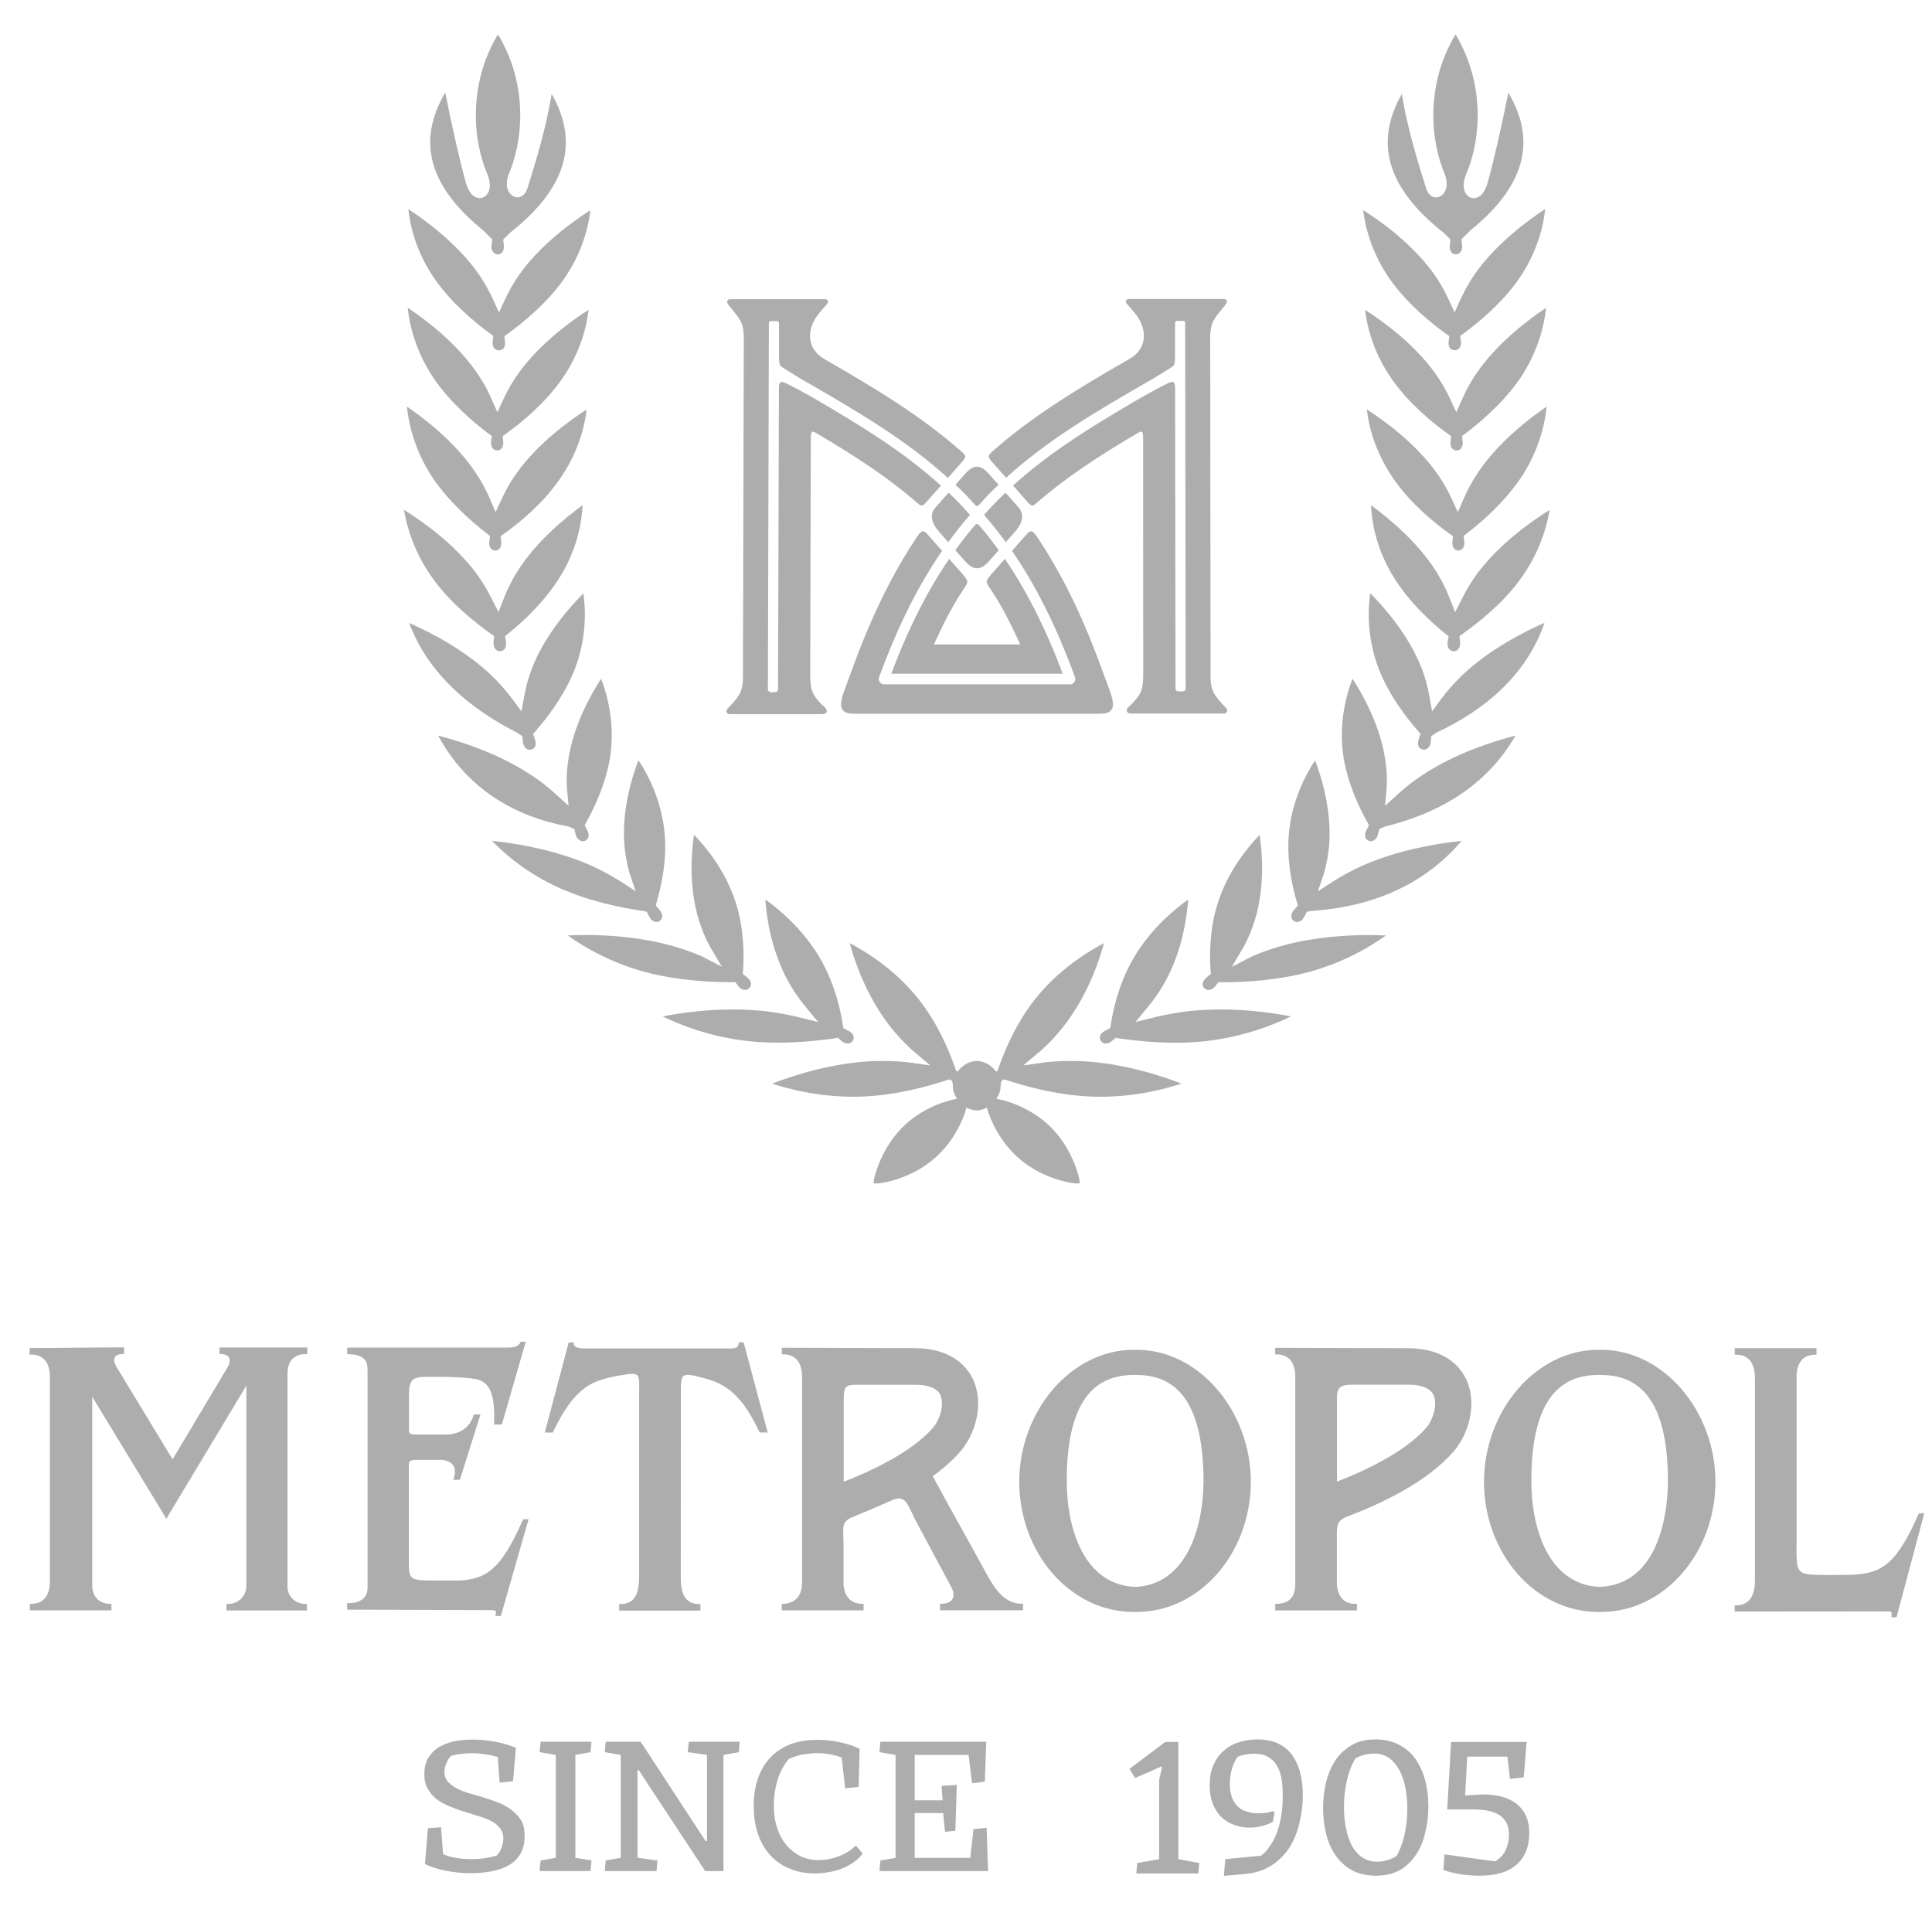 <?xml version="1.0" encoding="UTF-8"?> <svg xmlns="http://www.w3.org/2000/svg" width="73" height="72" viewBox="0 0 73 72" fill="none"><g opacity="0.4"><path d="M24.081 51.961C24.159 52.038 24.156 52.235 24.151 52.53C24.149 52.61 24.149 52.697 24.149 52.795V59.574C24.149 60.279 23.933 60.596 23.45 60.6H23.394V60.848H26.466V60.603L26.41 60.6C25.941 60.596 25.723 60.282 25.723 59.611L25.726 52.663C25.726 52.092 25.735 51.941 25.987 51.941C26.154 51.941 26.425 52.012 26.809 52.126C27.804 52.425 28.285 53.259 28.689 54.088L28.703 54.12H29.008L28.099 50.713H27.917L27.91 50.762C27.883 50.913 27.784 50.944 27.625 50.944C27.6 50.944 27.579 50.944 27.555 50.944C27.533 50.944 27.509 50.942 27.489 50.942H22.069C21.822 50.942 21.691 50.883 21.679 50.767L21.674 50.716H21.488L20.603 54.049L20.584 54.122H20.884L20.898 54.091C21.273 53.334 21.742 52.5 22.557 52.184C22.828 52.085 23.14 52.004 23.486 51.953C23.856 51.883 24.011 51.885 24.081 51.961Z" fill="#333333"></path><path d="M19.754 57.425C18.924 59.309 18.375 59.642 17.386 59.71H16.261C15.821 59.71 15.632 59.674 15.543 59.574C15.448 59.469 15.448 59.265 15.448 58.927V55.64V55.52C15.446 55.348 15.446 55.246 15.487 55.204C15.528 55.163 15.64 55.153 15.819 55.153H16.694C16.905 55.178 17.05 55.248 17.127 55.365C17.2 55.479 17.209 55.637 17.149 55.834L17.127 55.907H17.376L18.155 53.437H17.904L17.892 53.475C17.758 53.908 17.413 54.164 16.922 54.195H15.794C15.632 54.195 15.523 54.188 15.485 54.149C15.451 54.115 15.451 54.028 15.453 53.896V52.724C15.453 52.08 15.596 52.014 16.206 52.014C16.728 52.014 17.379 52.014 17.916 52.089C18.501 52.175 18.711 52.641 18.668 53.76L18.666 53.818H18.963L19.865 50.689H19.672L19.657 50.723C19.577 50.912 19.282 50.912 19.106 50.912H13.119V51.158L13.175 51.16C13.767 51.182 13.888 51.413 13.888 51.754V59.975C13.888 60.51 13.388 60.566 13.172 60.566H13.114L13.119 60.814H13.944C14.677 60.814 15.405 60.817 16.133 60.822C16.859 60.824 17.584 60.829 18.312 60.829C18.547 60.829 18.702 60.829 18.731 60.863C18.745 60.88 18.738 60.938 18.731 60.987L18.721 61.053H18.924L19.952 57.466L19.974 57.393H19.776L19.754 57.425Z" fill="#333333"></path><path d="M8.287 51.156H8.342C8.495 51.156 8.603 51.204 8.652 51.289C8.703 51.379 8.683 51.513 8.599 51.654L6.521 55.132L4.397 51.632C4.313 51.494 4.291 51.365 4.337 51.28C4.38 51.2 4.484 51.156 4.634 51.153L4.69 51.151V50.903H4.634C4.054 50.903 3.466 50.91 2.9 50.915C2.336 50.922 1.751 50.927 1.178 50.927H1.125L1.115 51.114L1.12 51.175H1.18C1.732 51.175 1.87 51.603 1.886 51.961V59.803C1.87 60.16 1.734 60.588 1.185 60.591H1.129V60.839H4.211V60.591H4.155C3.749 60.591 3.485 60.316 3.485 59.89V52.768L6.286 57.376L9.31 52.345V59.9C9.31 60.296 9.01 60.596 8.613 60.596H8.557V60.843H11.598V60.596H11.542C11.155 60.593 10.863 60.311 10.863 59.941V51.902C10.863 51.564 10.983 51.163 11.554 51.156H11.61V50.908H8.294V51.156H8.287Z" fill="#333333"></path><path d="M60.505 50.995H60.38C58.048 50.995 56.077 53.279 56.072 55.983C56.077 58.694 58.007 60.897 60.38 60.897H60.505C62.873 60.897 64.808 58.691 64.818 55.983C64.811 53.279 62.834 50.995 60.505 50.995ZM60.505 59.949H60.384C58.529 59.827 57.864 57.799 57.861 55.939C57.866 53.252 58.689 51.946 60.38 51.946H60.505C62.189 51.946 63.014 53.252 63.023 55.939C63.021 56.841 62.827 59.798 60.505 59.949Z" fill="#333333"></path><path d="M42.952 50.995H42.824C40.495 50.995 38.519 53.279 38.511 55.983C38.521 58.694 40.454 60.897 42.824 60.897H42.952C45.323 60.897 47.255 58.691 47.263 55.983C47.258 53.279 45.284 50.995 42.952 50.995ZM42.952 59.949H42.829C40.974 59.827 40.309 57.799 40.306 55.939C40.311 53.252 41.136 51.946 42.827 51.946H42.955C44.638 51.946 45.463 53.252 45.475 55.939C45.465 57.799 44.795 59.829 42.952 59.949Z" fill="#333333"></path><path d="M37.631 60.027C37.435 59.764 37.271 59.455 37.111 59.158C37.055 59.054 37 58.952 36.944 58.852C36.598 58.232 36.25 57.605 35.853 56.887C35.769 56.732 35.681 56.574 35.592 56.408C35.481 56.206 35.365 55.995 35.244 55.771C35.653 55.477 36.003 55.163 36.286 54.835C36.845 54.193 37.193 53.06 36.777 52.138C36.576 51.693 36.027 50.947 34.586 50.932L29.598 50.917H29.54V51.166H29.596C30.145 51.166 30.285 51.584 30.305 51.934V59.766C30.314 60.413 29.922 60.574 29.591 60.593L29.538 60.596V60.839H32.631V60.591H32.573C32.162 60.591 31.913 60.333 31.872 59.866V58.261C31.872 58.171 31.867 58.089 31.865 58.013C31.85 57.644 31.843 57.459 32.244 57.301C32.653 57.135 33.127 56.934 33.654 56.7C33.78 56.642 33.882 56.612 33.969 56.612C34.201 56.612 34.305 56.831 34.46 57.162C34.513 57.279 34.576 57.41 34.651 57.544L35.948 59.968C36.039 60.143 36.054 60.301 35.986 60.413C35.919 60.525 35.773 60.588 35.578 60.588H35.522L35.519 60.836H38.654V60.588H38.599C38.24 60.593 37.904 60.396 37.631 60.027ZM31.879 55.978V52.963C31.879 52.34 31.94 52.316 32.416 52.316H34.581C35.089 52.316 35.418 52.45 35.532 52.705C35.689 53.065 35.514 53.634 35.253 53.938C34.429 54.891 32.818 55.615 31.879 55.978Z" fill="#333333"></path><path d="M55.414 52.141C55.215 51.696 54.669 50.949 53.222 50.934C52.383 50.934 51.551 50.932 50.721 50.927C49.894 50.925 49.067 50.92 48.237 50.92H48.182V51.168H48.237C48.818 51.168 48.929 51.654 48.941 51.939V59.893C48.919 60.36 48.702 60.576 48.24 60.593L48.184 60.596V60.841H51.27L51.273 60.651V60.593H51.215C50.738 60.593 50.579 60.267 50.53 59.992C50.511 59.888 50.513 59.783 50.513 59.672V58.198C50.513 58.149 50.513 58.101 50.513 58.057C50.509 57.648 50.506 57.444 50.92 57.288C52.192 56.807 53.921 55.992 54.923 54.837C55.482 54.193 55.827 53.06 55.414 52.141ZM53.892 53.938C53.068 54.886 51.457 55.611 50.518 55.975V52.795C50.518 52.359 50.712 52.313 51.152 52.313H53.218C53.721 52.313 54.047 52.449 54.168 52.705C54.323 53.065 54.149 53.631 53.892 53.938Z" fill="#333333"></path><path d="M72.507 57.167L72.493 57.201C71.641 59.122 71.097 59.46 69.9 59.496C69.762 59.496 69.634 59.499 69.503 59.501C69.375 59.504 69.247 59.504 69.109 59.504C68.903 59.504 68.717 59.499 68.521 59.492C67.875 59.46 67.875 59.292 67.882 58.358C67.882 58.254 67.885 58.142 67.885 58.02V51.902C67.914 51.574 68.057 51.183 68.582 51.18H68.637V50.932H65.546V51.18H65.604C66.216 51.18 66.308 51.722 66.308 52.046V59.769C66.308 60.034 66.238 60.647 65.599 60.649H65.544V60.883H65.599C66.506 60.883 67.471 60.88 68.434 60.88C69.399 60.878 70.364 60.878 71.274 60.878C71.361 60.878 71.433 60.878 71.457 60.904C71.47 60.917 71.482 60.951 71.472 61.036L71.465 61.099H71.661L72.689 57.24L72.708 57.167H72.507Z" fill="#333333"></path><path d="M19.314 68.37C19.166 68.26 18.987 68.16 18.789 68.083C18.586 68.012 18.38 67.939 18.16 67.871C17.971 67.82 17.795 67.771 17.625 67.718C17.461 67.662 17.316 67.596 17.192 67.528C17.072 67.458 16.98 67.375 16.902 67.285C16.83 67.19 16.793 67.071 16.793 66.93C16.793 66.821 16.822 66.716 16.861 66.624C16.902 66.524 16.958 66.429 17.033 66.344C17.127 66.31 17.246 66.283 17.381 66.266C17.526 66.247 17.676 66.234 17.829 66.234C18.003 66.234 18.174 66.249 18.334 66.278C18.496 66.298 18.661 66.337 18.811 66.38L18.876 67.346L19.384 67.292L19.493 66.028C19.246 65.931 18.987 65.85 18.711 65.802C18.438 65.751 18.16 65.721 17.865 65.721C17.637 65.721 17.43 65.736 17.236 65.77C17.045 65.804 16.873 65.862 16.721 65.933C16.506 66.035 16.336 66.179 16.213 66.363C16.087 66.543 16.034 66.765 16.034 67.027C16.034 67.256 16.08 67.45 16.174 67.601C16.264 67.759 16.387 67.891 16.544 68.005C16.699 68.114 16.878 68.207 17.079 68.279C17.279 68.362 17.488 68.43 17.708 68.496C17.896 68.557 18.068 68.605 18.228 68.659C18.383 68.712 18.528 68.773 18.639 68.844C18.755 68.912 18.845 68.997 18.912 69.092C18.98 69.189 19.019 69.308 19.019 69.454C19.019 69.559 18.997 69.668 18.958 69.785C18.919 69.901 18.857 70.008 18.772 70.098C18.634 70.147 18.477 70.176 18.317 70.201C18.153 70.227 17.983 70.237 17.799 70.237C17.62 70.237 17.434 70.222 17.246 70.193C17.059 70.166 16.895 70.113 16.742 70.05L16.665 69.031L16.169 69.07L16.058 70.424C16.293 70.536 16.566 70.619 16.851 70.677C17.142 70.733 17.449 70.767 17.78 70.767C18.07 70.767 18.329 70.74 18.552 70.702C18.782 70.655 18.975 70.594 19.13 70.517C19.36 70.405 19.536 70.249 19.652 70.055C19.771 69.85 19.824 69.627 19.824 69.367C19.824 69.136 19.783 68.939 19.696 68.776C19.599 68.615 19.464 68.484 19.314 68.37Z" fill="#333333"></path><path d="M22.313 66.196L22.349 65.802H20.426L20.388 66.196L21 66.3V70.186L20.426 70.288L20.388 70.687H22.313L22.349 70.288L21.74 70.186V66.3L22.313 66.196Z" fill="#333333"></path><path d="M25.985 66.196L26.713 66.3V69.559H26.664L24.207 65.802H22.886L22.85 66.196L23.455 66.3V70.186L22.886 70.288L22.85 70.687H24.807L24.841 70.288L24.088 70.186V66.874H24.134L26.645 70.687H27.337V66.3L27.915 66.196L27.949 65.802H26.026L25.985 66.196Z" fill="#333333"></path><path d="M31.674 70.138C31.427 70.227 31.175 70.274 30.933 70.274C30.692 70.274 30.464 70.227 30.254 70.13C30.051 70.026 29.872 69.889 29.719 69.714C29.567 69.529 29.444 69.311 29.366 69.063C29.281 68.812 29.24 68.53 29.24 68.219C29.24 68.046 29.25 67.871 29.279 67.701C29.303 67.533 29.34 67.37 29.39 67.212C29.441 67.056 29.506 66.911 29.574 66.789C29.652 66.65 29.724 66.538 29.814 66.444C30.012 66.364 30.196 66.303 30.382 66.273C30.568 66.249 30.723 66.232 30.846 66.232C30.921 66.232 31.001 66.237 31.091 66.24C31.178 66.252 31.26 66.261 31.352 66.273C31.437 66.29 31.521 66.312 31.599 66.329C31.671 66.349 31.749 66.378 31.804 66.412L31.933 67.562L32.443 67.509L32.481 66.067C32.261 65.967 32.02 65.88 31.746 65.824C31.471 65.758 31.185 65.729 30.883 65.729C30.59 65.729 30.329 65.758 30.097 65.824C29.862 65.88 29.649 65.977 29.468 66.101C29.151 66.3 28.907 66.585 28.737 66.947C28.566 67.3 28.479 67.73 28.479 68.231C28.479 68.618 28.532 68.975 28.64 69.284C28.744 69.598 28.904 69.87 29.107 70.091C29.303 70.305 29.548 70.48 29.833 70.595C30.118 70.716 30.44 70.777 30.791 70.777C30.965 70.777 31.144 70.757 31.306 70.728C31.475 70.704 31.64 70.66 31.802 70.595C31.964 70.534 32.104 70.456 32.245 70.364C32.377 70.271 32.501 70.159 32.595 70.026L32.339 69.722C32.16 69.902 31.935 70.035 31.674 70.138Z" fill="#333333"></path><path d="M36.785 69.104L36.661 70.189H34.562V68.496H35.636L35.708 69.204L36.098 69.167L36.153 67.433L35.578 67.47L35.616 68.015H34.562V66.3H36.598L36.729 67.373L37.21 67.309L37.266 65.802H33.265L33.229 66.196L33.839 66.3V70.189L33.265 70.288L33.229 70.687H37.334L37.278 69.053L36.785 69.104Z" fill="#333333"></path><path d="M44.522 65.811H44.026L42.677 66.826L42.892 67.173L43.888 66.733L43.901 66.787L43.797 67.241V70.24L42.972 70.381L42.933 70.779H45.279L45.313 70.381L44.522 70.24V65.811Z" fill="#333333"></path><path d="M48.832 66.317C48.699 66.125 48.518 65.982 48.305 65.872C48.08 65.765 47.819 65.714 47.507 65.714C47.255 65.714 47.021 65.751 46.806 65.824C46.578 65.894 46.392 66.004 46.23 66.149C46.063 66.293 45.94 66.475 45.845 66.694C45.751 66.908 45.707 67.154 45.707 67.443C45.707 67.711 45.746 67.946 45.828 68.148C45.908 68.348 46.019 68.525 46.155 68.652C46.293 68.78 46.455 68.883 46.636 68.946C46.815 69.009 47.009 69.046 47.207 69.046C47.379 69.046 47.538 69.024 47.703 68.977C47.86 68.941 47.995 68.888 48.099 68.819L48.157 68.481L48.099 68.423C47.988 68.457 47.884 68.481 47.797 68.493C47.696 68.501 47.608 68.506 47.521 68.506C47.393 68.506 47.26 68.486 47.134 68.447C46.999 68.413 46.888 68.36 46.793 68.27C46.697 68.182 46.614 68.066 46.559 67.929C46.498 67.786 46.469 67.601 46.469 67.39C46.469 67.21 46.493 67.03 46.542 66.84C46.593 66.658 46.67 66.5 46.767 66.368C46.859 66.329 46.96 66.303 47.069 66.283C47.18 66.261 47.284 66.254 47.388 66.254C47.589 66.254 47.768 66.29 47.899 66.366C48.039 66.444 48.155 66.546 48.235 66.694C48.322 66.825 48.385 66.988 48.419 67.18C48.453 67.377 48.467 67.596 48.467 67.835C48.467 68.078 48.457 68.309 48.419 68.542C48.387 68.771 48.334 68.982 48.266 69.182C48.199 69.379 48.114 69.556 48 69.714C47.906 69.875 47.787 70.004 47.65 70.106L46.297 70.235L46.244 70.869L47.03 70.799C47.434 70.765 47.773 70.653 48.053 70.468C48.334 70.283 48.559 70.052 48.736 69.777C48.9 69.5 49.031 69.189 49.101 68.851C49.185 68.513 49.227 68.175 49.227 67.83C49.227 67.531 49.198 67.249 49.13 66.993C49.074 66.728 48.961 66.509 48.832 66.317Z" fill="#333333"></path><path d="M53.44 66.393C53.268 66.174 53.056 66.006 52.804 65.889C52.562 65.77 52.282 65.714 51.967 65.714C51.604 65.714 51.304 65.79 51.055 65.94C50.804 66.096 50.593 66.283 50.441 66.529C50.288 66.765 50.175 67.044 50.102 67.351C50.03 67.662 49.993 67.978 49.993 68.294C49.993 68.681 50.042 69.038 50.126 69.349C50.209 69.666 50.342 69.938 50.513 70.162C50.678 70.383 50.891 70.558 51.133 70.682C51.384 70.804 51.662 70.862 51.984 70.862C52.347 70.862 52.654 70.789 52.915 70.641C53.162 70.487 53.365 70.286 53.52 70.043C53.68 69.797 53.796 69.515 53.854 69.213C53.934 68.902 53.97 68.584 53.97 68.267C53.97 67.866 53.921 67.516 53.834 67.202C53.742 66.889 53.602 66.614 53.44 66.393ZM53.065 69.337C52.988 69.656 52.889 69.916 52.765 70.12C52.654 70.191 52.535 70.242 52.414 70.276C52.286 70.315 52.163 70.334 52.042 70.334C51.815 70.334 51.631 70.276 51.466 70.169C51.314 70.064 51.183 69.914 51.079 69.729C50.98 69.537 50.908 69.323 50.859 69.077C50.806 68.827 50.782 68.562 50.782 68.277C50.782 67.927 50.816 67.589 50.893 67.268C50.959 66.954 51.065 66.677 51.217 66.429C51.302 66.38 51.413 66.332 51.539 66.298C51.662 66.266 51.795 66.249 51.926 66.249C52.148 66.249 52.33 66.31 52.492 66.419C52.647 66.536 52.775 66.689 52.877 66.876C52.978 67.071 53.051 67.287 53.099 67.528C53.152 67.779 53.174 68.031 53.174 68.296C53.176 68.671 53.14 69.019 53.065 69.337Z" fill="#333333"></path><path d="M57.298 68.143C57.143 68.027 56.955 67.932 56.737 67.874C56.517 67.82 56.282 67.791 56.014 67.791L55.361 67.832L55.438 66.364H56.957L57.054 67.205L57.574 67.144L57.685 65.811H54.828L54.683 68.36H55.69C56.144 68.36 56.476 68.443 56.693 68.598C56.908 68.759 57.017 68.997 57.017 69.303C57.017 69.498 56.981 69.688 56.899 69.877C56.822 70.06 56.681 70.203 56.493 70.322L54.582 70.057L54.538 70.646C54.79 70.733 55.034 70.789 55.283 70.823C55.52 70.847 55.731 70.862 55.91 70.862C56.536 70.862 57.013 70.716 57.322 70.429C57.637 70.138 57.782 69.746 57.782 69.255C57.782 69.002 57.743 68.783 57.654 68.596C57.571 68.411 57.45 68.263 57.298 68.143Z" fill="#333333"></path><path d="M21.723 25.268C22.18 24.074 22.127 22.994 22.042 22.418C21.532 22.926 20.581 23.996 20.093 25.268C19.967 25.591 19.877 25.932 19.812 26.28L19.703 26.875L19.348 26.392C19.115 26.09 18.869 25.803 18.59 25.536C17.546 24.529 16.181 23.85 15.458 23.534C16.181 25.453 17.739 26.761 19.515 27.668C19.621 27.734 19.739 27.814 19.739 27.814L19.754 27.987C19.764 28.14 19.805 28.213 19.882 28.279C19.959 28.344 20.073 28.339 20.151 28.281C20.172 28.269 20.192 28.254 20.204 28.235C20.218 28.213 20.228 28.184 20.233 28.152C20.25 28.082 20.242 28.006 20.199 27.89L20.143 27.729L20.235 27.624C20.704 27.085 21.35 26.231 21.723 25.268Z" fill="#333333"></path><path d="M18.559 23.953L18.632 24.003C18.656 24.028 18.673 24.042 18.673 24.042L18.653 24.215C18.634 24.368 18.658 24.446 18.724 24.526C18.796 24.619 18.927 24.624 19.019 24.558C19.026 24.553 19.033 24.548 19.038 24.543C19.045 24.536 19.055 24.534 19.06 24.526C19.062 24.524 19.062 24.521 19.064 24.519C19.064 24.519 19.064 24.519 19.064 24.517C19.118 24.448 19.142 24.332 19.113 24.191L19.096 24.115L19.084 24.035C19.084 24.035 19.094 24.025 19.106 24.011L19.205 23.935C19.78 23.471 20.586 22.72 21.147 21.815C21.829 20.723 21.989 19.67 22.013 19.084C21.418 19.52 20.259 20.439 19.529 21.618C19.34 21.922 19.181 22.245 19.048 22.579L18.835 23.123L18.569 22.603C18.409 22.275 18.213 21.958 18 21.664C17.149 20.524 15.92 19.668 15.265 19.262C15.361 19.85 15.63 20.881 16.404 21.924C17.05 22.805 17.94 23.51 18.559 23.953Z" fill="#333333"></path><path d="M18.395 20.154L18.515 20.251L18.494 20.402C18.467 20.541 18.494 20.655 18.552 20.726C18.59 20.774 18.653 20.801 18.716 20.801C18.753 20.801 18.823 20.794 18.871 20.728C18.929 20.665 18.956 20.548 18.934 20.41L18.912 20.259L19.043 20.166C19.652 19.729 20.509 19.019 21.123 18.138C21.868 17.09 22.102 16.052 22.166 15.471C21.537 15.874 20.32 16.743 19.51 17.89C19.299 18.187 19.118 18.501 18.968 18.826L18.726 19.347L18.499 18.817C18.356 18.486 18.177 18.163 17.974 17.861C17.197 16.692 16 15.784 15.376 15.361C15.434 15.945 15.64 16.988 16.353 18.058C16.963 18.953 17.799 19.695 18.395 20.154Z" fill="#333333"></path><path d="M18.515 12.601L18.644 12.696L18.619 12.854C18.598 12.986 18.619 13.095 18.682 13.165C18.765 13.258 18.931 13.258 19.021 13.168C19.077 13.102 19.096 12.993 19.077 12.854L19.057 12.701L19.183 12.611C19.795 12.166 20.656 11.456 21.278 10.583C22.02 9.54 22.243 8.511 22.308 7.942C21.674 8.343 20.443 9.219 19.633 10.357C19.425 10.651 19.244 10.967 19.094 11.291L18.854 11.804L18.619 11.291C18.467 10.962 18.291 10.646 18.085 10.352C17.279 9.199 16.058 8.312 15.429 7.901C15.487 8.477 15.705 9.511 16.438 10.559C17.05 11.434 17.911 12.154 18.515 12.601Z" fill="#333333"></path><path d="M18.3 8.738H18.291C18.353 8.793 18.6 9.044 18.6 9.044L18.578 9.217C18.554 9.37 18.578 9.448 18.641 9.528C18.724 9.635 18.89 9.635 18.977 9.533C19.033 9.455 19.052 9.375 19.033 9.217L19.014 9.059C19.026 9.041 19.036 9.025 19.05 9.008C19.108 8.952 19.219 8.845 19.29 8.779C21.396 7.111 21.902 5.401 20.845 3.548C20.637 4.815 20.25 6.104 19.926 7.118C19.829 7.42 19.631 7.454 19.551 7.454C19.372 7.454 19.222 7.313 19.166 7.096C19.123 6.921 19.178 6.683 19.217 6.595C19.761 5.34 19.974 3.215 18.815 1.297C17.664 3.22 17.875 5.34 18.421 6.595C18.537 6.88 18.537 7.147 18.421 7.32C18.351 7.422 18.242 7.485 18.126 7.485C17.991 7.485 17.749 7.407 17.601 6.897C17.376 6.089 17.091 4.832 16.822 3.497C15.727 5.358 16.218 7.069 18.3 8.738Z" fill="#333333"></path><path d="M18.455 16.38L18.581 16.47L18.559 16.626C18.537 16.767 18.559 16.871 18.622 16.942C18.661 16.991 18.719 17.017 18.789 17.017C18.825 17.017 18.898 17.008 18.948 16.944C19.004 16.881 19.031 16.767 19.009 16.631L18.994 16.477L19.12 16.385C19.732 15.945 20.586 15.235 21.205 14.359C21.955 13.309 22.175 12.278 22.24 11.704C21.611 12.105 20.388 12.978 19.577 14.121C19.372 14.411 19.186 14.727 19.036 15.052L18.794 15.57L18.561 15.048C18.419 14.722 18.24 14.403 18.034 14.102C17.241 12.942 16.034 12.042 15.405 11.626C15.463 12.207 15.678 13.246 16.397 14.306C17.006 15.196 17.853 15.925 18.455 16.38Z" fill="#333333"></path><path d="M21.423 29.784L21.483 30.44L20.988 29.993C20.695 29.728 20.388 29.482 20.049 29.268C18.813 28.446 17.337 27.992 16.556 27.79C17.611 29.759 19.42 30.856 21.474 31.221C21.585 31.267 21.701 31.318 21.701 31.318L21.742 31.488C21.776 31.637 21.827 31.702 21.916 31.753C22.032 31.824 22.187 31.761 22.231 31.632C22.253 31.539 22.243 31.457 22.165 31.318L22.09 31.18L22.148 31.075C22.487 30.465 22.918 29.533 23.065 28.519C23.237 27.269 22.927 26.195 22.712 25.64C22.337 26.219 21.653 27.418 21.469 28.738C21.416 29.081 21.399 29.436 21.423 29.784Z" fill="#333333"></path><path d="M28.88 38.197C28.498 38.158 28.101 38.136 27.688 38.136C26.614 38.136 25.651 38.28 25.039 38.399C25.682 38.713 26.817 39.17 28.246 39.33C29.146 39.43 30.164 39.406 31.212 39.27L31.207 39.277C31.219 39.275 31.236 39.27 31.255 39.265C31.345 39.253 31.434 39.245 31.524 39.231L31.633 39.211L31.657 39.206L31.766 39.301C31.879 39.403 31.957 39.43 32.058 39.42C32.191 39.411 32.286 39.272 32.249 39.141C32.215 39.051 32.16 38.99 32.017 38.919L31.865 38.842C31.77 38.178 31.555 37.229 31.054 36.322C30.409 35.158 29.456 34.365 28.916 33.981C28.965 34.649 29.141 35.919 29.787 37.086C29.964 37.404 30.172 37.709 30.411 38.003L30.912 38.611L30.147 38.421C29.729 38.324 29.301 38.248 28.88 38.197Z" fill="#333333"></path><path d="M22.318 32.692C20.937 32.084 19.413 31.851 18.588 31.765C19.048 32.244 19.913 33.005 21.179 33.565C22.282 34.056 23.469 34.292 24.277 34.413C24.366 34.431 24.439 34.445 24.439 34.445L24.517 34.601C24.582 34.739 24.647 34.793 24.744 34.822C24.872 34.863 25.01 34.769 25.024 34.635C25.027 34.54 24.998 34.462 24.894 34.343L24.78 34.212C24.78 34.212 24.787 34.18 24.795 34.136C24.991 33.489 25.199 32.517 25.116 31.52C25.01 30.241 24.461 29.229 24.125 28.721C23.88 29.346 23.486 30.618 23.593 31.938C23.626 32.283 23.684 32.631 23.784 32.974L24.016 33.667L23.399 33.268C23.053 33.054 22.688 32.86 22.318 32.692Z" fill="#333333"></path><path d="M25.291 35.705C24.115 35.391 22.913 35.323 22.105 35.323C21.863 35.323 21.636 35.333 21.45 35.338C22.011 35.741 23.024 36.359 24.391 36.726C25.571 37.037 26.778 37.105 27.584 37.105L27.748 37.103L27.787 37.108L27.869 37.217C27.958 37.341 28.031 37.383 28.133 37.395C28.265 37.414 28.387 37.295 28.377 37.161C28.362 37.066 28.321 36.996 28.195 36.896L28.067 36.794C28.123 36.13 28.12 35.136 27.818 34.153C27.431 32.908 26.664 31.989 26.224 31.539C26.122 32.201 26.018 33.492 26.403 34.754C26.509 35.09 26.643 35.423 26.817 35.751L27.276 36.522L26.485 36.113C26.096 35.95 25.694 35.812 25.291 35.705Z" fill="#333333"></path><path d="M53.588 28.15C53.593 28.181 53.602 28.21 53.617 28.232C53.629 28.252 53.648 28.266 53.67 28.279C53.747 28.334 53.861 28.339 53.938 28.274C54.018 28.21 54.057 28.135 54.066 27.982L54.081 27.809C54.081 27.809 54.2 27.731 54.306 27.663C56.13 26.805 57.68 25.492 58.36 23.529C57.637 23.846 56.272 24.526 55.227 25.531C54.949 25.798 54.7 26.085 54.468 26.387L54.112 26.871L54.004 26.275C53.941 25.927 53.849 25.587 53.723 25.263C53.232 23.989 52.282 22.919 51.773 22.413C51.689 22.99 51.636 24.072 52.093 25.263C52.465 26.229 53.111 27.08 53.583 27.619L53.675 27.724L53.619 27.885C53.578 28.006 53.571 28.082 53.588 28.15Z" fill="#333333"></path><path d="M55.818 21.669C55.602 21.961 55.407 22.277 55.247 22.608L54.981 23.128L54.768 22.583C54.637 22.248 54.475 21.927 54.287 21.623C53.556 20.444 52.398 19.522 51.803 19.089C51.827 19.673 51.986 20.728 52.669 21.82C53.227 22.724 54.035 23.476 54.611 23.94L54.71 24.016C54.722 24.028 54.732 24.038 54.732 24.038L54.722 24.118L54.705 24.193C54.679 24.334 54.7 24.451 54.754 24.519C54.754 24.519 54.754 24.519 54.754 24.521C54.756 24.524 54.756 24.526 54.758 24.529C54.766 24.536 54.773 24.538 54.78 24.546C54.787 24.551 54.795 24.555 54.8 24.56C54.891 24.626 55.022 24.621 55.095 24.529C55.16 24.451 55.184 24.371 55.165 24.218L55.145 24.045C55.145 24.045 55.16 24.028 55.187 24.003L55.257 23.953C55.876 23.51 56.766 22.805 57.412 21.929C58.186 20.886 58.454 19.855 58.551 19.267C57.898 19.67 56.667 20.526 55.818 21.669Z" fill="#333333"></path><path d="M55.84 17.861C55.636 18.163 55.46 18.486 55.315 18.817L55.085 19.347L54.843 18.824C54.693 18.498 54.512 18.185 54.301 17.888C53.491 16.74 52.274 15.872 51.645 15.468C51.708 16.05 51.943 17.088 52.688 18.136C53.302 19.016 54.158 19.726 54.77 20.164L54.901 20.256L54.882 20.407C54.86 20.546 54.889 20.665 54.945 20.726C54.993 20.791 55.063 20.799 55.099 20.799C55.162 20.799 55.225 20.772 55.264 20.723C55.322 20.653 55.349 20.538 55.322 20.4L55.303 20.249L55.423 20.154C56.019 19.695 56.855 18.953 57.462 18.058C58.176 16.991 58.382 15.947 58.44 15.361C57.816 15.784 56.616 16.692 55.84 17.861Z" fill="#333333"></path><path d="M54.635 12.609L54.763 12.699L54.741 12.852C54.72 12.99 54.741 13.1 54.797 13.165C54.884 13.255 55.053 13.255 55.133 13.163C55.196 13.092 55.218 12.986 55.196 12.852L55.172 12.694L55.3 12.599C55.905 12.152 56.766 11.432 57.378 10.554C58.111 9.506 58.328 8.472 58.384 7.896C57.758 8.309 56.536 9.195 55.731 10.347C55.525 10.641 55.349 10.96 55.196 11.286L54.961 11.799L54.722 11.286C54.572 10.965 54.391 10.649 54.183 10.352C53.372 9.214 52.141 8.336 51.507 7.937C51.573 8.506 51.798 9.535 52.538 10.578C53.162 11.454 54.02 12.166 54.635 12.609Z" fill="#333333"></path><path d="M54.529 8.779C54.599 8.844 54.71 8.949 54.768 9.007C54.783 9.027 54.792 9.044 54.804 9.058L54.785 9.216C54.763 9.374 54.785 9.455 54.841 9.533C54.928 9.635 55.097 9.635 55.177 9.528C55.24 9.447 55.264 9.367 55.24 9.216L55.218 9.044C55.218 9.044 55.465 8.791 55.528 8.737H55.518C57.598 7.069 58.089 5.357 56.993 3.5C56.725 4.832 56.437 6.089 56.212 6.899C56.065 7.41 55.823 7.487 55.687 7.487C55.571 7.487 55.465 7.424 55.392 7.322C55.276 7.15 55.276 6.882 55.392 6.598C55.939 5.343 56.149 3.222 54.998 1.299C53.842 3.217 54.054 5.343 54.596 6.598C54.635 6.685 54.691 6.923 54.647 7.098C54.594 7.312 54.444 7.456 54.263 7.456C54.183 7.456 53.984 7.422 53.888 7.12C53.563 6.106 53.174 4.818 52.968 3.551C51.914 5.401 52.422 7.111 54.529 8.779Z" fill="#333333"></path><path d="M55.786 14.107C55.581 14.408 55.402 14.727 55.259 15.053L55.027 15.573L54.785 15.055C54.635 14.729 54.449 14.415 54.243 14.123C53.433 12.981 52.209 12.108 51.58 11.707C51.648 12.28 51.865 13.309 52.618 14.362C53.237 15.237 54.091 15.947 54.703 16.387L54.828 16.48L54.814 16.633C54.79 16.769 54.816 16.884 54.874 16.947C54.925 17.01 54.998 17.02 55.034 17.02C55.104 17.02 55.162 16.991 55.201 16.944C55.261 16.874 55.283 16.767 55.261 16.628L55.242 16.473L55.365 16.383C55.965 15.928 56.814 15.198 57.426 14.311C58.145 13.251 58.358 12.215 58.418 11.631C57.784 12.047 56.577 12.947 55.786 14.107Z" fill="#333333"></path><path d="M51.67 31.075L51.728 31.18L51.653 31.318C51.575 31.457 51.566 31.539 51.587 31.632C51.631 31.761 51.788 31.822 51.902 31.753C51.989 31.702 52.04 31.637 52.074 31.488L52.117 31.318C52.117 31.318 52.233 31.267 52.344 31.221C54.342 30.737 56.173 29.696 57.262 27.79C56.48 27.992 55.005 28.446 53.769 29.268C53.43 29.482 53.123 29.728 52.831 29.993L52.335 30.44L52.393 29.784C52.414 29.434 52.4 29.081 52.347 28.738C52.161 27.415 51.478 26.216 51.104 25.64C50.888 26.195 50.579 27.269 50.751 28.519C50.898 29.536 51.331 30.467 51.67 31.075Z" fill="#333333"></path><path d="M37.984 40.789C38.753 41.047 39.938 41.371 41.199 41.426C42.691 41.49 43.942 41.171 44.638 40.938C43.867 40.636 42.415 40.16 40.85 40.089C40.408 40.074 39.982 40.084 39.554 40.126L38.664 40.25L39.353 39.671C39.656 39.396 39.926 39.107 40.171 38.795C41.071 37.657 41.523 36.342 41.712 35.632C41.097 35.953 39.989 36.636 39.102 37.757C38.388 38.664 37.96 39.678 37.725 40.364C37.721 40.378 37.684 40.517 37.621 40.468L37.607 40.451C37.442 40.235 37.198 40.092 36.913 40.082H36.91C36.91 40.082 36.908 40.082 36.905 40.082C36.62 40.092 36.373 40.235 36.211 40.451L36.197 40.468C36.134 40.52 36.097 40.378 36.093 40.364C35.861 39.678 35.43 38.664 34.716 37.757C33.829 36.636 32.723 35.953 32.107 35.632C32.298 36.339 32.748 37.655 33.647 38.795C33.892 39.107 34.163 39.396 34.465 39.671L35.152 40.25L34.262 40.126C33.834 40.084 33.408 40.074 32.965 40.089C31.398 40.162 29.949 40.639 29.177 40.938C29.872 41.169 31.125 41.487 32.617 41.426C33.877 41.371 35.06 41.047 35.831 40.789C35.831 40.789 36.008 40.729 36.001 41.016C35.998 41.195 36.064 41.366 36.16 41.509C35.689 41.597 34.895 41.864 34.233 42.462C33.246 43.345 32.972 44.653 33.014 44.697C33.069 44.76 34.373 44.61 35.35 43.727C36.044 43.104 36.398 42.304 36.518 41.847C36.639 41.906 36.765 41.947 36.901 41.952C36.901 41.952 36.903 41.952 36.905 41.952C36.908 41.952 36.908 41.952 36.908 41.952C37.046 41.947 37.172 41.906 37.29 41.847C37.413 42.304 37.767 43.104 38.458 43.727C39.435 44.61 40.742 44.76 40.795 44.697C40.834 44.656 40.563 43.345 39.576 42.462C38.913 41.864 38.12 41.597 37.648 41.509C37.745 41.366 37.812 41.198 37.808 41.016C37.81 40.729 37.984 40.789 37.984 40.789Z" fill="#333333"></path><path d="M48.779 38.399C48.167 38.28 47.205 38.136 46.131 38.136C45.717 38.136 45.318 38.161 44.936 38.197C44.515 38.248 44.087 38.324 43.668 38.421L42.904 38.611L43.405 38.005C43.644 37.711 43.852 37.404 44.026 37.088C44.672 35.921 44.846 34.652 44.897 33.981C44.358 34.365 43.405 35.155 42.759 36.322C42.261 37.229 42.043 38.178 41.951 38.842L41.796 38.919C41.653 38.99 41.598 39.051 41.564 39.141C41.528 39.27 41.622 39.411 41.755 39.42C41.857 39.43 41.934 39.403 42.048 39.301L42.154 39.206L42.178 39.211L42.287 39.231C42.377 39.245 42.466 39.253 42.556 39.265C42.575 39.27 42.592 39.272 42.604 39.277L42.599 39.272C43.647 39.408 44.665 39.433 45.565 39.333C46.999 39.17 48.133 38.713 48.779 38.399Z" fill="#333333"></path><path d="M49.036 34.214L48.922 34.345C48.815 34.465 48.786 34.542 48.791 34.637C48.806 34.771 48.946 34.866 49.072 34.825C49.169 34.793 49.231 34.742 49.299 34.603L49.377 34.447C49.377 34.447 49.452 34.433 49.541 34.416C51.662 34.277 53.714 33.541 55.23 31.768C54.408 31.853 52.881 32.086 51.5 32.694C51.128 32.862 50.765 33.054 50.414 33.273L49.797 33.672L50.03 32.979C50.131 32.638 50.187 32.288 50.221 31.943C50.325 30.625 49.933 29.353 49.689 28.726C49.352 29.234 48.803 30.243 48.697 31.525C48.615 32.522 48.823 33.494 49.019 34.141C49.031 34.182 49.036 34.214 49.036 34.214Z" fill="#333333"></path><path d="M45.751 36.797L45.623 36.899C45.499 36.996 45.456 37.069 45.441 37.164C45.431 37.298 45.553 37.417 45.685 37.397C45.787 37.385 45.857 37.344 45.949 37.22L46.031 37.11L46.068 37.105L46.235 37.108C47.04 37.108 48.247 37.04 49.427 36.729C50.794 36.361 51.807 35.746 52.369 35.34C52.182 35.335 51.957 35.325 51.715 35.325C50.908 35.325 49.706 35.394 48.528 35.707C48.124 35.814 47.722 35.953 47.335 36.118L46.542 36.527L47.001 35.756C47.175 35.428 47.309 35.094 47.415 34.759C47.8 33.499 47.696 32.206 47.594 31.544C47.154 31.994 46.387 32.913 46 34.158C45.695 35.138 45.693 36.135 45.751 36.797Z" fill="#333333"></path><path d="M36.835 19.845C36.581 20.142 36.335 20.453 36.097 20.787L36.465 21.202C36.777 21.557 37.055 21.557 37.37 21.202L37.737 20.787C37.498 20.453 37.251 20.142 36.997 19.845C36.942 19.78 36.891 19.78 36.835 19.845Z" fill="#333333"></path><path d="M36.32 21.63L35.863 21.115C35.062 22.289 34.339 23.695 33.676 25.453H35.969H37.863H40.156C39.493 23.695 38.77 22.289 37.97 21.115L37.513 21.63C37.215 21.971 37.234 21.976 37.43 22.262C37.851 22.88 38.195 23.576 38.55 24.346H35.287C35.64 23.576 35.986 22.883 36.407 22.262C36.598 21.976 36.618 21.973 36.32 21.63Z" fill="#333333"></path><path d="M36.84 19.075C36.889 19.13 36.942 19.13 36.992 19.075C37.225 18.817 37.471 18.542 37.73 18.316L37.355 17.893C37.046 17.543 36.785 17.543 36.475 17.893L36.1 18.316C36.361 18.542 36.608 18.814 36.84 19.075Z" fill="#333333"></path><path d="M35.841 18.613L35.452 19.053C35.37 19.145 35.278 19.235 35.236 19.354C35.147 19.61 35.297 19.879 35.486 20.093L35.829 20.483C36.095 20.118 36.368 19.775 36.651 19.451C36.395 19.162 36.122 18.875 35.841 18.613Z" fill="#333333"></path><path d="M27.564 26.98H31.067C31.255 26.98 31.294 26.846 31.166 26.722C31.115 26.674 31.054 26.623 31.006 26.572C30.752 26.299 30.614 26.127 30.614 25.531L30.636 16.512C30.648 16.315 30.66 16.254 30.834 16.356C32.298 17.219 33.568 18.044 34.682 19.021C34.833 19.15 34.866 19.123 35.048 18.921V18.919L35.553 18.348C34.395 17.295 33.084 16.427 31.574 15.529C31.009 15.191 30.45 14.853 29.71 14.484C29.504 14.382 29.441 14.433 29.431 14.61L29.398 26.032C29.398 26.143 29.315 26.153 29.211 26.153C29.105 26.153 29.015 26.143 29.015 26.032L29.052 12.217C29.052 12.105 29.139 12.132 29.243 12.132C29.349 12.132 29.434 12.105 29.434 12.217V13.229C29.434 13.355 29.431 13.484 29.439 13.611C29.448 13.759 29.456 13.81 29.576 13.888C29.898 14.09 30.193 14.275 30.491 14.445C32.576 15.641 34.315 16.692 35.815 18.056L36.32 17.484C36.523 17.253 36.504 17.229 36.361 17.088C34.864 15.758 33.161 14.722 31.144 13.562C30.493 13.188 30.467 12.492 30.883 11.921C30.945 11.836 31.02 11.748 31.108 11.648L31.229 11.51C31.32 11.425 31.318 11.303 31.156 11.303H27.605C27.438 11.303 27.462 11.434 27.518 11.51C27.905 12.008 28.104 12.123 28.104 12.769L28.072 25.601C28.072 26.146 27.9 26.321 27.605 26.654C27.557 26.708 27.446 26.795 27.443 26.871C27.446 26.924 27.491 26.98 27.564 26.98Z" fill="#333333"></path><path d="M38.596 19.354C38.555 19.235 38.461 19.145 38.381 19.053L37.991 18.613C37.711 18.878 37.438 19.165 37.181 19.451C37.464 19.775 37.737 20.118 38.004 20.483L38.347 20.093C38.536 19.882 38.686 19.61 38.596 19.354Z" fill="#333333"></path><path d="M38.016 18.049C39.515 16.684 41.254 15.634 43.339 14.437C43.639 14.267 43.934 14.082 44.256 13.881C44.38 13.805 44.384 13.752 44.394 13.603C44.401 13.477 44.399 13.348 44.399 13.222V12.21C44.399 12.098 44.486 12.125 44.59 12.125C44.696 12.125 44.781 12.098 44.781 12.21L44.8 26.003C44.8 26.114 44.711 26.122 44.604 26.122C44.498 26.122 44.416 26.112 44.416 26.003L44.401 14.608C44.389 14.43 44.329 14.379 44.123 14.481C43.383 14.851 42.827 15.189 42.258 15.527C40.749 16.424 39.438 17.29 38.277 18.345L38.782 18.917V18.919C38.961 19.123 38.998 19.148 39.148 19.021C40.26 18.044 41.53 17.219 42.996 16.356C43.168 16.254 43.182 16.315 43.192 16.512L43.197 25.509C43.197 26.105 43.061 26.277 42.807 26.55C42.759 26.603 42.698 26.652 42.648 26.7C42.519 26.824 42.56 26.958 42.747 26.958H46.252C46.322 26.958 46.37 26.902 46.37 26.841C46.37 26.766 46.256 26.676 46.208 26.623C45.913 26.292 45.741 26.114 45.741 25.572L45.727 12.762C45.727 12.115 45.925 12.001 46.312 11.502C46.37 11.429 46.394 11.296 46.225 11.296H42.672C42.512 11.296 42.507 11.417 42.599 11.502L42.72 11.641C42.807 11.741 42.882 11.826 42.945 11.913C43.361 12.485 43.334 13.183 42.684 13.555C40.667 14.712 38.964 15.751 37.467 17.081C37.324 17.224 37.302 17.246 37.508 17.48L38.016 18.049Z" fill="#333333"></path><path d="M34.666 20.256C33.776 21.577 32.972 23.172 32.232 25.193L31.884 26.143C31.613 26.885 31.913 26.965 32.315 26.965H33.396H35.969H37.863H40.437H41.518C41.919 26.965 42.219 26.883 41.949 26.143L41.6 25.193C40.863 23.172 40.057 21.577 39.167 20.256C38.966 19.957 38.877 20.091 38.785 20.193L38.238 20.811C39.114 22.083 39.9 23.622 40.618 25.582C40.664 25.711 40.568 25.854 40.439 25.854H37.866H35.972H33.396C33.265 25.854 33.168 25.708 33.217 25.582C33.935 23.622 34.719 22.083 35.597 20.811L35.05 20.193C34.956 20.091 34.866 19.957 34.666 20.256Z" fill="#333333"></path></g></svg> 